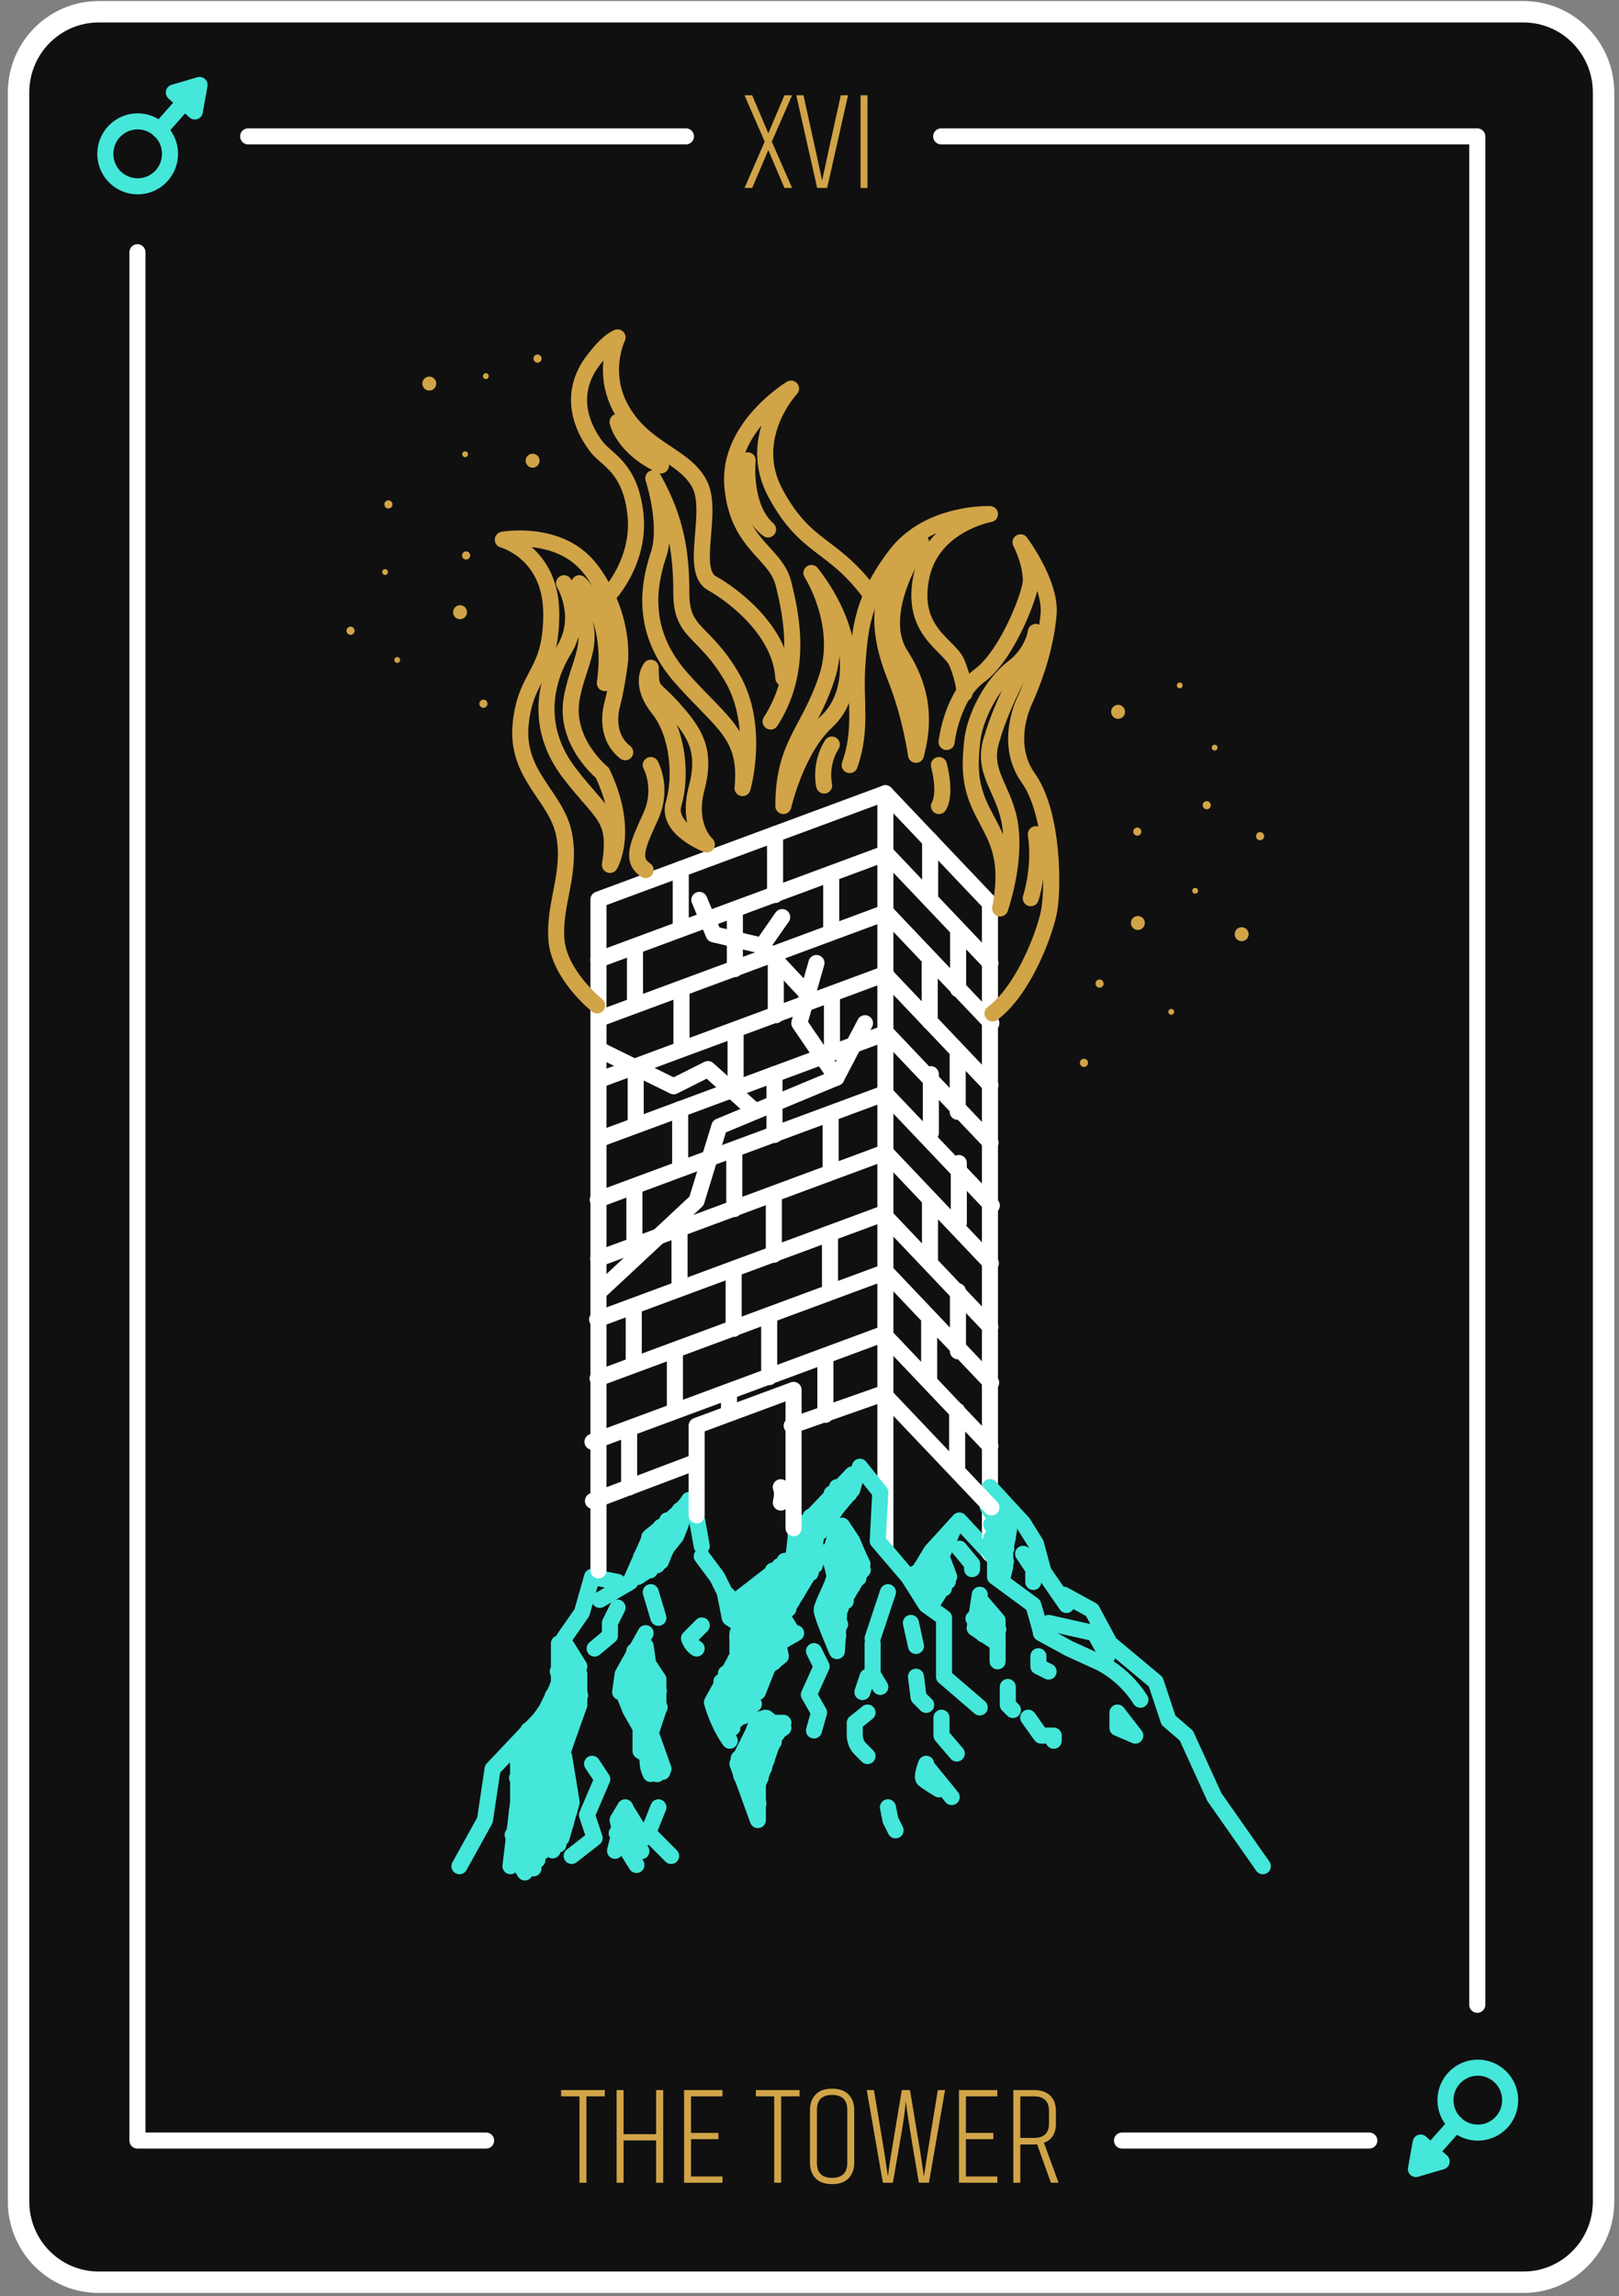 <svg xmlns="http://www.w3.org/2000/svg" width="189" height="268" viewBox="0 0 189 268">
    <rect x="0" y="0" width="189" height="268" fill="#808080" stroke="none"/>
    <g fill="none" fill-rule="evenodd">
        <g>
            <g>
                <path fill="#101010" stroke="#FFF" stroke-linecap="round" stroke-linejoin="round" stroke-width="2.5" d="M175.85 265.396H9.517c-5.164 0-9.35-4.222-9.35-9.43V9.801c0-5.207 4.186-9.429 9.35-9.429H175.85c5.163 0 9.349 4.222 9.349 9.43v246.164c0 5.208-4.186 9.43-9.35 9.43z" transform="translate(-182 -3276) translate(184 3277)"/>
                <path fill="#D1A448" fill-rule="nonzero" d="M66.459 253.78v-10.084h2.143v-.73h-5.099v.73h2.144v10.085h.812zm4.336 0v-4.936h3.8v4.937h.828v-10.816h-.828v5.148h-3.8v-5.148h-.812v10.816h.812zm11.546 0v-.73h-3.67v-4.352h3.199v-.731h-3.2v-4.271h3.67v-.73H77.86v10.815h4.482zm6.853 0v-10.084h2.144v-.73h-5.1v.73h2.144v10.085h.812zm5.944.163c.855 0 1.499-.23 1.932-.69.433-.46.65-1.058.65-1.795v-6.17c0-.737-.217-1.335-.65-1.795-.433-.46-1.077-.69-1.932-.69-.856 0-1.5.23-1.933.69-.433.46-.65 1.058-.65 1.794v6.171c0 .737.217 1.335.65 1.795.433.46 1.077.69 1.933.69zm0-.73c-1.18 0-1.77-.585-1.77-1.755v-6.17c0-1.17.59-1.754 1.77-1.754 1.18 0 1.77.584 1.77 1.753v6.171c0 1.17-.59 1.754-1.77 1.754zm7.096.568l.99-5.717c.239-1.364.412-2.636.52-3.816.12 1.18.628 4.358 1.527 9.533h1.17l1.883-10.816h-.844c-.899 5.446-1.44 8.807-1.624 10.085l-.423-2.842-1.201-7.243h-.958l-1.202 7.227c-.163.953-.303 1.905-.422 2.858l-.423-2.842-1.201-7.243h-.845l1.884 10.816h1.17zm12.196 0v-.731h-3.67v-4.352h3.2v-.731h-3.2v-4.271h3.67v-.73h-4.482v10.815h4.482zm2.68 0v-4.466h1.575c.173 0 .303-.006.39-.016l1.607 4.482h.893l-1.705-4.661c.931-.346 1.397-1.093 1.397-2.241V245.4c0-.736-.217-1.326-.65-1.77-.433-.444-1.077-.666-1.932-.666h-2.387v10.816h.812zm1.575-5.23h-1.575v-4.855h1.575c1.18 0 1.77.568 1.77 1.705v1.478c0 1.115-.59 1.673-1.77 1.673z" transform="translate(-182 -3276) translate(184 3277)"/>
                <g stroke="#FFF" stroke-linecap="round" stroke-linejoin="round" stroke-width="1.875">
                    <path d="M64.074 1.491L12.965 1.491M156.454 219.581L156.454 1.491 93.871 1.491M143.85 235.427L114.981 235.427M40.747 235.427L.042 235.427.042 15.011" transform="translate(-182 -3276) translate(184 3277) translate(14.002 13.43)"/>
                </g>
                <path fill="#D1A448" fill-rule="nonzero" d="M85.808 20.94l1.884-4.418 1.883 4.417h.893l-2.37-5.408 2.37-5.407h-.893l-1.883 4.433-1.884-4.433h-.893l2.354 5.407-2.354 5.408h.893zm8.753 0l2.436-10.816h-.845c-1.266 5.716-1.992 9.034-2.176 9.954-.151-.736-.877-4.054-2.176-9.954h-.844l2.436 10.815h1.169zm4.71 0V10.123h-.813v10.815h.812z" transform="translate(-182 -3276) translate(184 3277)"/>
                <g>
                    <path stroke="#FFF" stroke-linecap="round" stroke-linejoin="round" stroke-width="1.875" d="M91.356 82.851L91.356 171.029M57.848 102.283L91.343 89.878M57.905 109.18L91.4 96.775M67.467 91.698L67.467 98.72M78.478 87.62L78.478 94.73M62.126 100.698L62.126 107.617M73.786 96.38L73.786 103.381M85.035 92.214L85.035 99.132M57.932 116.318L91.427 103.913M57.989 123.215L91.484 110.811M67.552 105.733L67.552 112.756M78.562 101.656L78.562 108.766M62.21 114.734L62.21 121.652M73.87 110.416L73.87 117.416M85.119 113.168L85.119 106.25M57.78 130.291L91.275 117.886M57.837 137.188L91.332 124.783M67.399 126.728L67.399 119.706M78.41 115.628L78.41 122.739M62.058 128.707L62.058 135.625M73.718 124.388L73.718 131.389M84.967 120.222L84.967 127.141M57.706 144.272L91.201 131.868M57.763 151.169L91.257 138.765M67.325 133.687L67.325 140.71M78.336 129.61L78.336 136.72M61.983 142.688L61.983 149.606M73.644 138.37L73.644 145.37M84.892 134.204L84.892 141.122M57.164 158.558L90.659 146.154M80.42 156.675L90.716 153.051M57.221 165.455L68.798 161.074M66.784 147.974L66.784 154.996M77.794 143.896L77.794 151.006M61.442 156.974L61.442 163.892M73.102 152.656L73.102 154.92M84.351 148.49L84.351 155.408" transform="translate(-182 -3276) translate(184 3277) translate(10.002 8.74)"/>
                    <path stroke="#44E7D9" stroke-linecap="round" stroke-linejoin="round" stroke-width="1.875" d="M41.635 208.094L44.612 202.713 45.505 196.735 51.162 190.757" transform="translate(-182 -3276) translate(184 3277) translate(10.002 8.74)"/>
                    <path stroke="#44E7D9" stroke-linecap="round" stroke-linejoin="round" stroke-width="1.875" d="M47.589 208.094L48.483 200.621 48.483 194.57 51.758 189.86 53.246 186.871 53.246 182.088M53.842 181.491L55.926 178.501 57.117 174.317 60.094 174.915" transform="translate(-182 -3276) translate(184 3277) translate(10.002 8.74)"/>
                    <path stroke="#44E7D9" stroke-linecap="round" stroke-linejoin="round" stroke-width="1.875" d="M58.01 177.007l3.573-2.092 2.381-5.38s3.2-2.471 4.228-3.819c.103-.134.184-.258.238-.366l.894 2.092.595 3.288M69.919 171.925L71.706 174.317 72.599 176.11 75.576 179.1" transform="translate(-182 -3276) translate(184 3277) translate(10.002 8.74)"/>
                    <path stroke="#44E7D9" stroke-linecap="round" stroke-linejoin="round" stroke-width="1.875" d="M62.476 174.317L65.155 172.523 65.751 171.029 66.942 169.534 68.43 165.648M54.139 182.387L55.628 184.779M55.628 185.675L55.628 189.262 54.139 193.447 53.842 194.344M53.842 195.24L54.735 200.621 53.544 204.805M54.735 206.898L57.414 204.805 56.521 202.115 58.308 197.93 57.117 196.137M60.094 177.904L59.201 179.697 59.201 181.192 57.415 182.686M63.965 176.11L64.858 179.1M69.324 182.686s-.596-.299-.894-1.195l1.49-1.495M63.369 180.893L60.69 185.675 60.392 187.768M60.987 188.365l.596 1.495 1.19 2.093v2.69l.894.597s-.298.897.298 2.093M63.369 182.387L63.667 184.48 64.858 186.273 64.858 189.86 63.964 192.55 65.453 196.735M60.987 201.219L60.094 202.713 60.392 203.909 59.797 206.3M64.858 201.219L63.667 204.208 66.346 206.898M78.851 177.605L74.385 180.295M74.087 180.893v2.69l-2.977 5.38s.596 2.392 2.084 4.484M80.935 180.893L78.851 182.088 79.149 183.583 77.66 184.779 76.469 187.768M79.447 191.355L78.256 191.355 77.363 190.757 76.469 191.056 75.874 192.55 74.087 196.137 76.469 202.713 76.469 198.528 78.256 193.447 78.554 192.55 79.447 191.952M85.7 168.937l-.894 2.989s.595 1.793.595 2.39c0 .598-1.488 3.289-1.488 3.887 0 .597 1.786 4.782 1.786 4.782l.298-5.081 2.68-4.484M88.379 161.464L90.761 164.453 90.463 170.132 94.036 174.317 96.12 177.605 98.204 179.099 98.204 185.974 102.372 189.561M88.081 162.062l-.595 2.092s-4.169 4.783-4.466 5.978l.595 1.794-4.168 6.874M87.486 162.36L80.935 169.235 80.638 171.925 74.087 177.007" transform="translate(-182 -3276) translate(184 3277) translate(10.002 8.74)"/>
                    <path stroke="#44E7D9" stroke-linecap="round" stroke-linejoin="round" stroke-width="1.875" d="M94.929 174.317l1.786-2.99 3.276-3.586 4.168 4.483v2.093l4.465 3.288s.894 2.989.894 3.288l3.275 1.793 3.275 1.495s2.977 1.196 5.061 4.483" transform="translate(-182 -3276) translate(184 3277) translate(10.002 8.74)"/>
                    <path stroke="#FFF" stroke-linecap="round" stroke-linejoin="round" stroke-width="1.875" d="M57.861 173.57L57.861 95.255 91.356 82.851 103.563 95.704 103.563 171.627" transform="translate(-182 -3276) translate(184 3277) translate(10.002 8.74)"/>
                    <path stroke="#44E7D9" stroke-linecap="round" stroke-linejoin="round" stroke-width="1.875" d="M105.052 174.317L105.35 173.121M112.495 177.605L109.815 173.719 108.922 170.431 107.433 168.04 103.563 163.842M112.197 176.409L115.472 178.202 117.556 182.088 122.916 186.572 124.404 191.056 126.489 192.849 129.763 200.023 135.42 208.094M102.372 176.409L101.777 180.295 104.456 182.088 104.456 184.181" transform="translate(-182 -3276) translate(184 3277) translate(10.002 8.74)"/>
                    <path stroke="#44E7D9" stroke-linecap="round" stroke-linejoin="round" stroke-width="1.875" d="M102.67 177.306L104.456 179.398 104.456 182.088M99.492 168.286L97.906 171.925 98.799 174.317 96.715 177.605M91.654 176.11L89.867 181.491M89.867 182.088L89.867 185.675 90.761 187.17M89.272 185.974L88.677 187.767M83.02 182.985L83.913 184.779 82.424 188.067 83.615 190.159 83.02 192.251M94.334 179.697L94.929 182.387M94.929 185.974L95.227 188.366 96.12 189.262M89.272 190.159l-1.489 1.196v1.494s0 .897.596 1.495l.893.896M105.647 187.17L105.647 189.262 106.242 189.86M108.029 190.757L109.518 192.849 111.007 192.849 111.007 193.447M109.22 183.583L109.22 184.779 110.411 185.376M86.295 168.339l1.19 1.793s.596 1.495 1.192 2.69M96.12 196.137s-.596 1.495-.298 1.793c.298.3 1.787 1.196 1.787 1.196M96.418 196.735L99.097 200.023M91.654 201.219L91.952 202.713 92.547 203.909M97.906 190.757L97.906 192.849 99.692 194.942M71.358 188.515L73.492 191.953M71.883 187.562L74.017 190.999M72.216 186.544L74.738 190.608M72.741 185.591L75.47 189.925M73.574 185.437L76.005 189.173M73.817 184.031L76.232 187.921M74.134 183.167L76.565 186.903M74.063 181.317L77.09 185.95M74.73 180.145L77.489 184.59M75.51 179.847L78.293 184.33M74.75 176.857L78.943 183.516M79 182.03L77.046 179.028 75.47 176.409M76.321 175.75L79.833 181.408M76.916 175.029L80.655 181.052M48.298 203.46L50.728 207.375M51.253 206.422L48.334 201.72M48.807 200.296L52.502 206.249M53.186 205.553L48.362 197.781M48.46 195.988L53.469 204.058M54.029 203.162L48.648 194.493M49.449 193.597L54.459 201.667M54.586 200.074L49.693 192.191M50.735 191.655L53.98 196.884M53.69 194.617L51.386 190.906M52.204 189.676L54.269 193.003M54.567 191.504L52.526 188.216M53.079 187.095L55.073 190.308M55.479 189.164L53.115 185.355M53.29 184.229L55.721 188.144M47.844 204.434L50.275 208.349M47.844 206.526L49.271 208.824M63.784 195.863L64.709 197.352M62.891 193.173L65.321 197.088M61.998 190.183L64.428 194.099M60.738 186.423L64.114 191.861M61.106 185.247L64.411 190.572M61.675 184.177L65.007 189.543M62.043 183.001L64.909 187.618M62.64 182.424L63.565 183.913M77.809 174.469L80.034 178.053M78.226 173.585L80.442 177.157M79 173.055L80.99 176.26M79.596 172.459L81.382 175.337M80.55 172.075L82.034 174.466M80.786 170.901L82.628 173.868M80.901 169.385L83.127 172.972M81.476 168.758L83.466 171.963M83.22 169.983L81.977 167.981M82.628 167.292L83.741 169.086M83.466 166.785L84.338 168.189M84.061 166.189L84.932 167.591M84.675 165.499L85.417 166.695M85.083 164.602L85.848 165.835M85.714 163.842L86.557 165.2M86.494 163.543L87.151 164.602M85.326 173.57L86.996 176.26M84.913 171.136L87.537 175.363M85.483 170.066L88.214 174.466M85.85 168.89L88.716 173.507M83.962 178.215L85.848 181.253M84.33 177.04L86.072 179.847M84.899 175.969L86.146 177.977M85.267 174.794L86.734 177.157M62.485 173.129L62.944 173.868M62.853 171.954L63.856 173.57M63.422 170.883L64.709 172.956M63.79 169.708L65.26 172.075M64.569 169.332L65.715 171.178M65.143 168.488L66.256 170.281M65.9 167.72L66.934 169.385M66.793 167.391L67.389 168.35M67.354 166.537L67.823 167.292M94.943 173.849L96.864 176.943M95.538 173.251L97.406 176.26M96.134 172.354L98.187 175.662M96.729 171.756L98.65 174.851M97.325 170.859L97.757 171.556M97.92 170.262L98.353 170.958M99.99 171.029L101.479 172.822 101.479 173.42M110.411 179.697L115.77 180.893 117.259 183.583M118.45 190.159L118.45 191.952 120.534 192.849zM75.804 192.928L77.511 195.678M76.138 191.91L77.741 194.493M76.662 190.957L78.324 193.597M77.495 190.803L78.702 192.658M74.534 197.545L76.536 200.77M74.236 195.511L76.388 198.977M74.911 194.792L76.793 197.781M75.427 193.838L77.213 196.583M72.599 176.11L73.194 179.1 74.087 179.697M105.349 172.374L105.349 171.253 105.796 168.787 104.576 164.941M101.638 179.186L102.79 181.042M102.233 178.289L104.286 181.597M102.829 177.692L104.537 180.445M103.126 170.667L104.279 172.523M103.722 169.771L105.431 172.523M103.712 168.198L105.469 171.029M103.289 166.097L105.647 169.802M62.296 207.949L59.992 204.238M60.81 203.008L62.875 206.336M63.173 204.836L61.132 201.548M103.832 165.886L105.541 168.638M103.822 164.312L104.93 166.097M107.433 171.627L108.624 173.42 108.624 174.915" transform="translate(-182 -3276) translate(184 3277) translate(10.002 8.74)"/>
                    <path stroke="#FFF" stroke-linecap="round" stroke-linejoin="round" stroke-width="1.875" d="M91.409 89.836L103.616 102.689M91.52 96.849L103.727 109.702M91.408 104.086L103.615 116.938M91.425 110.782L103.632 123.635M91.573 118.13L103.78 130.983M91.459 124.866L103.666 137.719M91.402 132.305L103.609 145.158M91.401 146.232L103.608 159.084M91.492 138.793L103.699 151.646M91.528 153.364L103.735 166.217M96.581 88.353L96.581 95.209M99.846 98.72L99.846 105.733M96.534 102.658L96.534 109.514M99.799 113.025L99.799 120.039M96.662 115.645L96.662 122.501M99.927 126.012L99.927 133.026M96.563 130.611L96.563 137.467M99.828 140.978L99.828 147.992M96.468 144.552L96.468 151.409M99.733 154.92L99.733 161.933M80.638 168.637L80.638 156.974 80.638 152.496 69.324 156.681 69.324 167.143M79.149 163.855s.298.598 0 1.793" transform="translate(-182 -3276) translate(184 3277) translate(10.002 8.74)"/>
                    <path stroke="#D1A448" stroke-linecap="round" stroke-linejoin="round" stroke-width="1.875" d="M57.706 107.617s-4.46-3.544-4.758-7.728c-.297-4.185 1.787-7.772.894-12.256-.894-4.484-5.657-6.875-5.062-12.853.596-5.978 3.573-5.679 3.573-12.853 0-7.174-5.657-8.668-5.657-8.668s6.55-1.196 10.123 3.288c0 0 3.87 4.483 3.573 10.76 0 0-.298 2.69-.893 5.082 0 0-1.191 3.587 1.488 5.68M59.201 59.536s3.573-3.886 2.977-9.267c-.595-5.38-3.275-6.276-4.466-7.77-1.19-1.495-3.573-5.381-.893-9.566 0 0 1.787-2.69 3.275-3.288 0 0-2.084 4.184.596 8.668 2.679 4.484 7.145 5.081 8.931 8.37 1.787 3.288-1.19 10.163 1.49 11.657 2.679 1.495 8.038 5.68 8.336 11.06" transform="translate(-182 -3276) translate(184 3277) translate(10.002 8.74)"/>
                    <path stroke="#D1A448" stroke-linecap="round" stroke-linejoin="round" stroke-width="1.875" d="M77.958 74.481c3.87-5.978 2.382-12.554 1.489-16.141-.893-3.587-5.36-4.483-5.955-11.358-.595-6.875 6.848-11.359 6.848-11.359s-5.36 5.68-1.786 12.256c3.572 6.575 6.55 5.678 11.016 11.657M87.188 79.563c1.489-4.185.595-7.473.893-11.658.298-4.184.596-7.771 4.466-12.853 3.87-5.081 11.016-4.783 11.016-4.783s-6.848 1.196-8.039 7.473c-1.19 6.278 3.275 7.772 4.169 9.864.893 2.093.893 3.587.893 3.587" transform="translate(-182 -3276) translate(184 3277) translate(10.002 8.74)"/>
                    <path stroke="#D1A448" stroke-linecap="round" stroke-linejoin="round" stroke-width="1.875" d="M98.502 76.872s.595-5.38 3.87-7.771c3.275-2.391 6.252-10.163 5.955-11.359 0 0 0-1.793-1.191-4.184 0 0 3.573 4.782 3.275 8.37-.298 3.586-1.489 7.173-2.68 9.863 0 0-2.68 5.081.298 9.266 2.977 4.185 2.977 13.152 2.382 15.842-.595 2.69-2.978 8.968-6.55 11.658" transform="translate(-182 -3276) translate(184 3277) translate(10.002 8.74)"/>
                    <path stroke="#D1A448" stroke-linecap="round" stroke-linejoin="round" stroke-width="1.875" d="M104.754 96.302s1.786-5.082 1.19-9.565c-.595-4.484-3.572-6.278-2.083-10.462 0 0 .893-3.587 4.466-9.864 0 0 .595-.897.595-2.391 0 0-.298 2.39-2.68 4.184-2.381 1.793-4.466 5.68-4.763 8.668-.298 2.99-.298 5.082 1.191 8.07 1.489 2.99 3.275 5.082 2.084 11.36zM74.683 82.253s2.084-7.174-1.19-12.853c-3.276-5.68-5.956-5.082-5.956-9.864 0-4.783-.595-8.669-3.275-13.451 0 0 1.787 5.38.596 8.967-1.191 3.587-2.084 8.967 2.68 14.348 4.763 5.38 7.74 6.576 7.145 12.853zM63.965 68.204s-1.49 1.793.893 4.783c2.382 2.989 2.68 8.07 1.786 11.06-.893 2.988 3.87 4.782 3.87 4.782s-2.381-2.092-1.19-6.576c1.19-4.484-.298-6.576-2.68-9.266-2.381-2.69-2.68-1.794-2.68-4.783zM53.842 58.34s2.382 3.886 0 7.772c-2.382 3.885-3.275 9.266.595 14.347 3.87 5.082 5.657 5.082 4.764 10.761 0 0 2.382-3.886-.893-10.76 0 0-4.466-3.588-3.573-8.669.893-5.081 3.87-7.174-.893-13.45zM82.722 57.144s3.87 5.979 1.786 12.256-5.061 7.772-5.061 14.945c0 0 1.488-6.576 5.061-9.864 3.573-3.288 3.573-10.462-1.786-17.337zM77.66 52.063s-3.87-2.69-2.382-8.07c0 0-.595 5.38 2.382 8.07zM94.929 78.367s-.595-4.484-2.382-8.967c-1.786-4.484-3.275-10.76 2.977-15.842 0 0-5.657 8.07-2.381 13.152 3.275 5.081 2.381 9.266 1.786 11.657zM63.965 79.563s1.488 2.69 0 5.978c-1.49 3.288-2.382 5.081-.596 6.277M55.628 58.34s4.168 3.587 2.978 11.657M60.094 39.509s.595 2.99 5.062 5.081M97.608 84.345s.894-1.195 0-4.782M84.21 81.954s-.595-2.391.894-4.782M108.327 95.106s1.19-3.587.595-7.473" transform="translate(-182 -3276) translate(184 3277) translate(10.002 8.74)"/>
                    <path fill="#D1A448" d="M44.557 71.942c.252.07.4.331.331.585-.069.254-.33.403-.582.333-.253-.07-.401-.331-.332-.585.07-.253.33-.402.583-.333M33.056 57.36c-.178.058-.37-.04-.428-.217-.058-.18.038-.371.216-.43.178-.058.369.039.427.217.059.178-.038.37-.215.43M41.959 62.494c-.427.14-.886-.092-1.027-.52-.14-.428.092-.89.519-1.03.426-.141.886.092 1.026.52.14.428-.092.89-.518 1.03M33.489 49.593c-.25.082-.517-.054-.6-.303-.08-.25.054-.52.303-.601.249-.082.517.053.599.303.081.25-.054.52-.302.601M38.366 35.81c-.427.142-.886-.091-1.027-.52-.14-.428.092-.889.519-1.03.426-.14.886.093 1.026.52.14.429-.092.89-.518 1.03M50.901 32.57c-.249.081-.517-.054-.598-.304-.082-.25.053-.519.302-.601.248-.082.516.054.598.303.082.25-.053.52-.302.601M34.476 67.617c-.178.06-.37-.038-.428-.216-.058-.179.038-.371.216-.43.178-.058.37.039.428.217.058.179-.038.37-.216.43M29.023 63.42c.256.057.417.31.36.567-.056.257-.31.419-.565.362-.256-.057-.417-.31-.36-.568.056-.256.31-.418.565-.361M44.838 34.482c-.175.067-.37-.02-.438-.196-.067-.175.02-.372.195-.439.174-.068.37.02.437.195.067.175-.02.372-.194.44M50.468 44.798c-.419.162-.89-.048-1.05-.468-.162-.42.047-.893.466-1.055.42-.162.89.048 1.05.468.162.42-.047.893-.466 1.055M42.583 55.54c-.244.094-.519-.028-.613-.273-.093-.246.028-.521.273-.616.244-.094.518.028.612.273.095.246-.028.522-.272.616M42.416 43.598c-.175.067-.371-.02-.438-.196-.067-.175.02-.372.194-.439.175-.068.37.02.438.195.067.175-.02.372-.194.44M135.053 88.338c-.26-.027-.451-.26-.424-.522.026-.261.259-.452.519-.425.26.026.45.26.424.521-.026.262-.259.452-.52.426M129.638 77.227c.165-.087.37-.023.457.143.087.166.024.372-.142.46-.165.087-.37.023-.457-.143-.087-.166-.024-.372.142-.46M118.144 72.627c.397-.21.889-.057 1.098.342.21.398.057.892-.34 1.102-.398.21-.89.057-1.098-.342-.21-.399-.057-.892.34-1.102M120.545 86.91c.232-.122.519-.033.64.2.122.233.034.52-.198.643-.232.122-.518.033-.64-.2-.123-.232-.034-.52.198-.643M132.57 98.584c.397-.21.888-.057 1.097.342.21.399.057.892-.34 1.102-.397.21-.89.057-1.098-.342-.21-.399-.057-.892.34-1.102M116.141 104.649c.232-.123.52-.034.64.2.123.232.034.52-.198.642-.231.123-.518.033-.64-.2-.122-.232-.033-.52.198-.642M125.563 69.962c.165-.087.37-.023.457.143.087.166.023.372-.142.46-.165.087-.37.023-.457-.143-.087-.166-.024-.372.142-.46M128.846 84.724c-.261-.014-.463-.237-.45-.5.014-.262.237-.464.499-.45.261.013.462.236.449.499-.013.263-.236.464-.498.451M124.555 108.075c.161-.095.37-.042.464.12.096.161.042.37-.119.466-.16.095-.368.042-.463-.12-.096-.162-.042-.37.118-.466M120.418 97.295c.386-.23.885-.101 1.113.286.229.389.101.89-.285 1.118-.387.23-.885.101-1.113-.286-.23-.388-.101-.889.285-1.118M114.297 113.912c.226-.134.516-.06.65.167.133.226.058.518-.167.652s-.516.06-.65-.167c-.133-.226-.058-.518.167-.652M127.346 93.947c.16-.096.369-.043.464.119.095.162.042.37-.12.466-.16.095-.367.042-.463-.12-.095-.162-.042-.37.12-.465" transform="translate(-182 -3276) translate(184 3277) translate(10.002 8.74)"/>
                    <path stroke="#FFF" stroke-linecap="round" stroke-linejoin="round" stroke-width="1.875" d="M58.308 140.71L69.306 130.446 71.973 121.743 85.642 116.053 88.976 109.694" transform="translate(-182 -3276) translate(184 3277) translate(10.002 8.74)"/>
                    <path stroke="#FFF" stroke-linecap="round" stroke-linejoin="round" stroke-width="1.875" d="M57.905 112.756L66.639 117.057 70.64 115.049 75.852 119.706M85.642 116.053L81.308 109.694 83.309 102.665" transform="translate(-182 -3276) translate(184 3277) translate(10.002 8.74)"/>
                    <path stroke="#FFF" stroke-linecap="round" stroke-linejoin="round" stroke-width="1.875" d="M82.309 106.347L76.974 100.656 79.308 97.309M76.974 100.656L71.307 99.318 69.64 95.301" transform="translate(-182 -3276) translate(184 3277) translate(10.002 8.74)"/>
                    <path stroke="#44E7D9" stroke-linecap="round" stroke-linejoin="round" stroke-width="1.875" d="M7.847 8.218c0 2.095-1.691 3.792-3.777 3.792-2.086 0-3.777-1.697-3.777-3.792 0-2.094 1.69-3.791 3.777-3.791 2.086 0 3.777 1.697 3.777 3.791zM6.615 5.462L9.441 2.274M11.296.176L11.019 1.723 10.742 3.27 9.517 2.165 8.291 1.059 9.794.618zM156.74 235.402c0-2.095 1.691-3.792 3.777-3.792 2.086 0 3.777 1.697 3.777 3.792 0 2.094-1.69 3.792-3.777 3.792-2.086 0-3.777-1.698-3.777-3.792zM157.972 238.158L155.147 241.346M153.292 243.443L153.568 241.897 153.845 240.35 155.071 241.455 156.296 242.561 154.794 243.002z" transform="translate(-182 -3276) translate(184 3277) translate(10.002 8.74)"/>
                </g>
            </g>
        </g>
    </g>
</svg>
